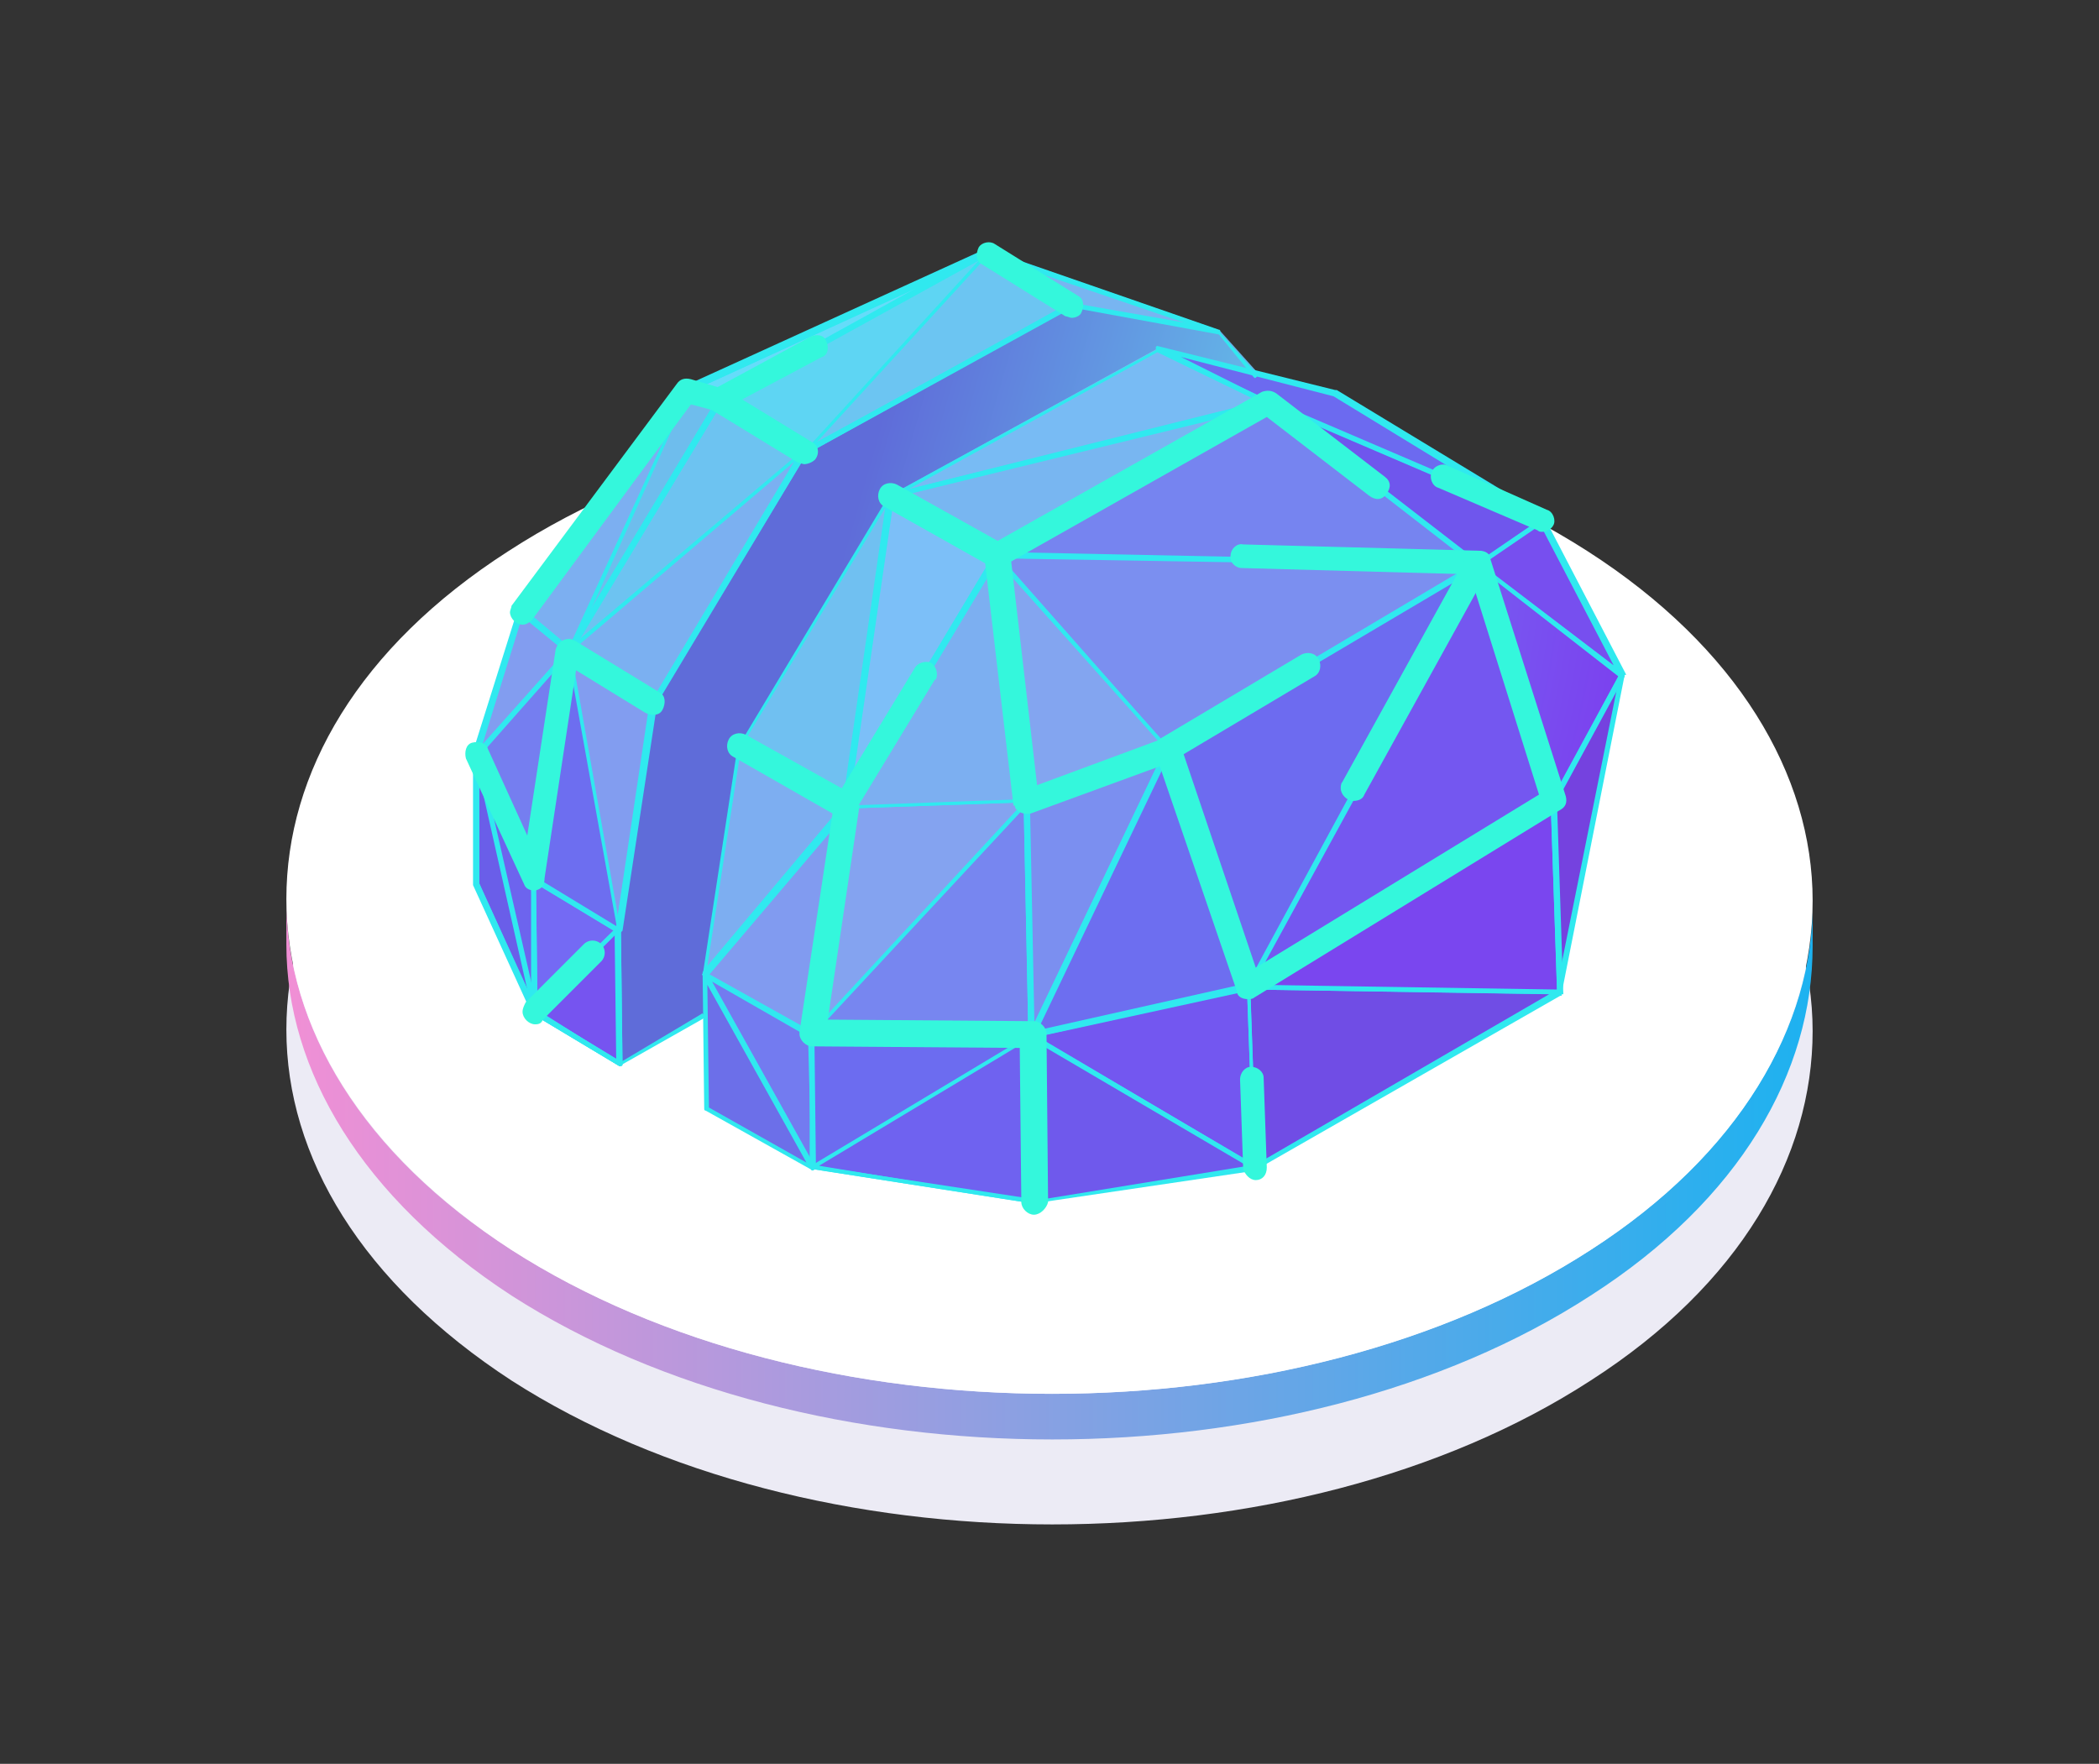 <?xml version="1.0" encoding="utf-8"?>
<!-- Generator: Adobe Illustrator 25.4.1, SVG Export Plug-In . SVG Version: 6.00 Build 0)  -->
<svg version="1.1" id="Layer_1" xmlns="http://www.w3.org/2000/svg" xmlns:xlink="http://www.w3.org/1999/xlink" x="0px" y="0px"
	 viewBox="0 0 133.4 112.1" style="enable-background:new 0 0 133.4 112.1;" xml:space="preserve">
<rect x="0" y="0" width="133.4" height="112.1" fill="#333333" stroke="none"/>
<style type="text/css">
	.st0{fill:#ECEBF5;}
	.st1{fill:url(#Path_21145_00000152225757959313275470000000463789373920263051_);}
	.st2{fill:#FFFFFF;}
	.st3{fill:url(#Path_21147_00000057138450153655105600000013897505404666573464_);}
	.st4{fill:#78B5F1;}
	.st5{fill:#6A5EE9;}
	.st6{fill:#829DF0;}
	.st7{fill:#7CAFF1;}
	.st8{fill:#65DCFA;}
	.st9{fill:#5ED5F3;}
	.st10{fill:#6DC3F1;}
	.st11{fill:#6D6EF0;}
	.st12{fill:#746AF4;}
	.st13{fill:#7654F0;}
	.st14{fill:#7BB0F1;}
	.st15{fill:#6CC5F2;}
	.st16{fill:#6EBDED;}
	.st17{fill:#757EF0;}
	.st18{fill:#6D64EE;}
	.st19{fill:#6F56ED;}
	.st20{fill:#737BF0;}
	.st21{fill:#6C6FE9;}
	.st22{fill:#819BF0;}
	.st23{fill:#70C0F1;}
	.st24{fill:#7CBFF8;}
	.st25{fill:#7DAEF1;}
	.st26{fill:#78B6F1;}
	.st27{fill:#78BBF4;}
	.st28{fill:#6C6AF0;}
	.st29{fill:#6C6CF0;}
	.st30{fill:#84A3F0;}
	.st31{fill:#83A5F0;}
	.st32{fill:#6D6BF0;}
	.st33{fill:#7457F0;}
	.st34{fill:#7B8FF0;}
	.st35{fill:#7684F0;}
	.st36{fill:url(#Path_21182_00000049189493288826643060000016381424211252688553_);}
	.st37{fill:#7542DF;}
	.st38{fill:#704DE5;}
	.st39{fill:#6F59EC;}
	.st40{fill:#7357F0;}
	.st41{fill:#7786F0;}
	.st42{fill:#6F62F0;}
	.st43{fill:#774FEF;}
	.st44{fill:#7A46EF;}
	.st45{fill:#30E9EF;}
	.st46{fill:#34F7DC;}
</style>
<g id="icon-nlp-ai" transform="translate(-354.963 -168.418)">
	<g id="Group_33045" transform="translate(354.963 182.951)">
		<path id="Path_21144" class="st0" d="M100.9,28.7c-19-12.2-49.8-12.2-68.6,0c-9.5,6.1-14.1,14.2-14.1,22.2
			C18.2,59,23,67,32.5,73.2c19,12.2,49.8,12.2,68.6,0c9.5-6.1,14.1-14.2,14.1-22.2S110.4,34.9,100.9,28.7z"/>
		
			<linearGradient id="Path_21145_00000088113966313141066100000002103093010524010147_" gradientUnits="userSpaceOnUse" x1="-758.136" y1="17.05" x2="-757.408" y2="17.05" gradientTransform="matrix(133.386 0 0 47.078 101143.203 -742.927)">
			<stop  offset="0" style="stop-color:#F28FD5"/>
			<stop  offset="1" style="stop-color:#1CB2F0"/>
		</linearGradient>
		<path id="Path_21145" style="fill:url(#Path_21145_00000088113966313141066100000002103093010524010147_);" d="M115.2,42.7
			c0.1,8-4.7,16.1-14.1,22.2c-18.9,12.2-49.6,12.2-68.6,0C23,58.8,18.2,50.7,18.2,42.7v2.8c0,8,4.8,16.1,14.3,22.3
			c19,12.2,49.8,12.2,68.6,0c9.5-6.1,14.1-14.2,14.1-22.2V42.7z"/>
		<path id="Path_21146" class="st2" d="M100.9,20.5c-19-12.2-49.8-12.2-68.6,0c-9.5,6.1-14.1,14.1-14.1,22.1
			c0,8.1,4.8,16.1,14.3,22.3c19,12.2,49.8,12.2,68.6,0c9.5-6.1,14.1-14.2,14.1-22.2S110.4,26.6,100.9,20.5z"/>
	</g>
	<g id="Group_33053" transform="translate(370.573 168.418)">
		<g id="Group_33048" transform="translate(1.067 1.066)">
			<g id="Group_33046">
				
					<linearGradient id="Path_21147_00000165948321890951575720000003429820069445923238_" gradientUnits="userSpaceOnUse" x1="-786.649" y1="11.778" x2="-787.099" y2="11.66" gradientTransform="matrix(77.898 0 0 70.915 61348.273 -785.998)">
					<stop  offset="0" style="stop-color:#67E5F1"/>
					<stop  offset="1" style="stop-color:#5F6CD9"/>
				</linearGradient>
				<path id="Path_21147" style="fill:url(#Path_21147_00000165948321890951575720000003429820069445923238_);" d="M46.1,15l14.8,5
					l9.5,10.6l-0.1,7.9l-47.5,28l-5.4-3.3l-3.7-8.1v-8.3l2.8-8.9L27,23.7L46.1,15z"/>
				<path id="Path_21148" class="st4" d="M60.8,20l-9.5-1.7l-17,9.3l-9.6,16l-2.2,14.4l0.1,8.5l-5.4-3.3l-0.1-8.4l2.2-14.4l9.6-16
					l17-9.4L60.8,20z"/>
				<path id="Path_21149" class="st5" d="M13.6,46.8l3.6,7.9l0.1,8.5l-3.7-8.1V46.8z"/>
				<path id="Path_21150" class="st6" d="M19.5,40.4l-2.2,14.4l-3.6-8l2.8-8.9L19.5,40.4z"/>
				<path id="Path_21151" class="st7" d="M29.1,24.4l-9.6,16l-3-2.5L27,23.7L29.1,24.4z"/>
				<path id="Path_21152" class="st8" d="M27,23.7l2,0.6l17-9.3L27,23.7z"/>
				<path id="Path_21153" class="st9" d="M46.1,15l5.3,3.3l-17,9.3l-5.4-3.3L46.1,15z"/>
				<path id="Path_21154" class="st10" d="M29.1,24.4l-9.6,16l5.4,3.3l9.6-16L29.1,24.4z"/>
				<path id="Path_21155" class="st11" d="M19.5,40.4l-2.2,14.4l5.4,3.3l2.2-14.4L19.5,40.4z"/>
				<path id="Path_21156" class="st12" d="M17.3,54.8l0.1,8.5l5.4,3.3l-0.1-8.5L17.3,54.8z"/>
				<path id="Path_21157" class="st13" d="M22.7,58.1l-5.3,5.2l5.4,3.3L22.7,58.1z"/>
				<path id="Path_21158" class="st6" d="M19.5,40.4l3.2,17.8l2.2-14.4L19.5,40.4z"/>
				<path id="Path_21159" class="st14" d="M34.4,27.7l-15,12.7l5.4,3.3L34.4,27.7z"/>
				<path id="Path_21160" class="st15" d="M46.1,15L34.4,27.7l17-9.3L46.1,15z"/>
				<path id="Path_21161" class="st16" d="M27,23.7l-7.6,16.7l9.6-16L27,23.7z"/>
				<path id="Path_21162" class="st17" d="M19.5,40.4l-5.8,6.5l3.6,7.9L19.5,40.4z"/>
				<path id="Path_21163" class="st18" d="M13.6,46.8l3.7,16.4l-0.1-8.4L13.6,46.8z"/>
			</g>
			<g id="Group_33047" transform="translate(19.892 8.435)">
				<path id="Path_21164" class="st7" d="M26.8,25.8l-9.6,16l11.5-0.4L26.8,25.8z"/>
				<path id="Path_21165" class="st19" d="M57.3,26.4l4.1-2.8L43.9,16L57.3,26.4z"/>
				<path id="Path_21166" class="st20" d="M15,56.2l0.1,8.5L8.2,52.4L15,56.2z"/>
				<path id="Path_21167" class="st21" d="M8.3,60.9l6.8,3.8L8.2,52.4L8.3,60.9z"/>
				<path id="Path_21168" class="st22" d="M17.2,41.8L8.2,52.4l6.8,3.8L17.2,41.8z"/>
				<path id="Path_21169" class="st23" d="M17.2,41.8L10.4,38L20,22L17.2,41.8z"/>
				<path id="Path_21170" class="st24" d="M17.2,41.8l9.6-16L20,22L17.2,41.8z"/>
				<path id="Path_21171" class="st25" d="M17.2,41.8L10.4,38L8.2,52.4L17.2,41.8z"/>
				<path id="Path_21172" class="st26" d="M26.8,25.8L20,22l24-6L26.8,25.8z"/>
				<path id="Path_21173" class="st27" d="M36.9,12.7L20,22l24-6L36.9,12.7z"/>
				<path id="Path_21174" class="st28" d="M44,16l-7.1-3.3l11.3,2.8l13.2,8L44,16z"/>
				<path id="Path_21175" class="st29" d="M28.9,56.3l0.1,10.6l-14-2.2L15,56.2L28.9,56.3z"/>
				<path id="Path_21176" class="st30" d="M28.7,41.4l0.3,14.8l-14-0.1l2.2-14.4L28.7,41.4z"/>
				<path id="Path_21177" class="st31" d="M37.7,38.2l-9,3.3l-1.9-15.7L37.7,38.2z"/>
				<path id="Path_21178" class="st32" d="M42.8,53.2l14.6-26.8L37.7,38.2L42.8,53.2z"/>
				<path id="Path_21179" class="st33" d="M42.8,53.2l14.6-26.8l4.8,15.1L42.8,53.2z"/>
				<path id="Path_21180" class="st34" d="M57.3,26.4l-30.6-0.6l10.9,12.3L57.3,26.4z"/>
				<path id="Path_21181" class="st35" d="M57.3,26.4l-30.6-0.6L44,16L57.3,26.4z"/>
				
					<radialGradient id="Path_21182_00000167358441115132655650000018188831314304277140_" cx="-805.427" cy="37.764" r="4.253" gradientTransform="matrix(15.07 0 0 15.067 12147.621 -545.443)" gradientUnits="userSpaceOnUse">
					<stop  offset="0" style="stop-color:#64CEF2"/>
					<stop  offset="1" style="stop-color:#7E31EF"/>
				</radialGradient>
				<path id="Path_21182" style="fill:url(#Path_21182_00000167358441115132655650000018188831314304277140_);" d="M66.5,33.4
					l-9.2-7l4.8,15.1L66.5,33.4z"/>
				<path id="Path_21183" class="st37" d="M62.5,53.6l4-20.2l-4.4,8.1L62.5,53.6z"/>
				<path id="Path_21184" class="st38" d="M62.5,53.6l-11.1-0.2l-8.7-0.1l0.4,11.5L62.5,53.6z"/>
				<path id="Path_21185" class="st39" d="M43.2,64.7l-14.3-8.4l0.1,10.6L43.2,64.7z"/>
				<path id="Path_21186" class="st40" d="M43.2,64.7l-14.3-8.4l13.8-3.1L43.2,64.7z"/>
				<path id="Path_21187" class="st11" d="M28.9,56.3l8.7-18.2l5.1,15.1L28.9,56.3z"/>
				<path id="Path_21188" class="st34" d="M28.9,56.3l8.7-18.2l-9,3.3L28.9,56.3z"/>
				<path id="Path_21189" class="st41" d="M28.7,41.4L15,56.2l14,0.1L28.7,41.4z"/>
				<path id="Path_21190" class="st42" d="M28.9,56.3L15,64.7l14,2.2L28.9,56.3z"/>
				<path id="Path_21191" class="st43" d="M61.5,23.5l-4.1,2.8l9.2,7L61.5,23.5z"/>
				<path id="Path_21192" class="st44" d="M62.5,53.6l-19.7-0.4l19.4-11.8L62.5,53.6z"/>
			</g>
		</g>
		<g id="Group_33052" transform="translate(0 0)">
			<g id="Group_33049" transform="translate(0.853 0.853)">
				<path id="Path_21193" class="st45" d="M22.9,66.9L22.9,66.9l-5.5-3.3l-0.1-0.1l-3.7-8.1v-0.1V47c0,0,0,0,0-0.1l2.8-8.9
					c0,0,0,0,0-0.1l10.5-14.1c0,0,0-0.1,0.1-0.1l19.1-8.7c0,0,0.1,0,0.1,0l14.7,5.1c0,0,0.1,0,0.1,0.1l2.4,2.7
					c0.1,0.1,0.1,0.1,0,0.2c-0.1,0.1-0.1,0.1-0.2,0L61,20.4l-14.7-5l-19,8.7l-10.5,14L14,47.1v8.2l3.7,8.1l5.2,3.3l5.2-3.1
					c0.1-0.1,0.1,0,0.2,0.1s0,0.1-0.1,0.2L22.9,66.9C23,66.9,23,66.9,22.9,66.9z"/>
				<path id="Path_21194" class="st45" d="M22.9,66.9L22.9,66.9l-5.5-3.3c-0.1,0-0.1-0.1-0.1-0.1L17.3,55l0,0l2.2-14.5l0,0l9.6-16
					c0,0,0-0.1,0.1-0.1l17-9.4c0.1,0,0.1,0,0.1,0l14.7,5.1c0.1,0,0.1,0.1,0.1,0.2c0,0.1-0.1,0.1-0.1,0.1l-9.3-1.7L34.8,28l-9.6,15.9
					L23,58.3l0.1,8.5C23.1,66.9,23,66.9,22.9,66.9L22.9,66.9L22.9,66.9z M17.7,63.4l5.1,3.1l-0.1-8.2l0,0l2.2-14.4v-0.1l9.6-16
					c0,0,0-0.1,0.1-0.1l17-9.3h0.1l7.4,1.3l-12.7-4.4l-16.9,9.3l-9.6,15.9L17.6,55L17.7,63.4z"/>
				<path id="Path_21195" class="st45" d="M17.5,63.7c-0.1,0-0.1,0-0.1-0.1l-3.7-8.2v-0.1V47c0-0.1,0.1-0.1,0.1-0.1
					c0.1,0,0.1,0,0.1,0.1l3.6,7.9v0.1l0.1,8.5C17.8,63.6,17.7,63.6,17.5,63.7C17.6,63.7,17.6,63.7,17.5,63.7z M14,55.3l3.4,7.5
					L17.3,55L14,47.7C14,47.7,14,55.3,14,55.3z"/>
				<path id="Path_21196" class="st45" d="M17.5,55.1c-0.1,0-0.1,0-0.1-0.1l-3.6-8c0,0,0-0.1,0-0.1l2.8-8.9c0-0.1,0.1-0.1,0.2-0.1
					h0.1l3,2.5c0.1,0,0.1,0.1,0.1,0.1l-2.2,14.4C17.6,55.1,17.5,55.1,17.5,55.1L17.5,55.1z M14,47l3.4,7.4l2.1-13.8l-2.8-2.3L14,47z
					"/>
				<path id="Path_21197" class="st45" d="M19.7,40.7C19.6,40.7,19.6,40.7,19.7,40.7l-3.1-2.5c-0.1-0.1-0.1-0.1,0-0.2l10.5-14.1
					c0.1-0.1,0.1-0.1,0.1-0.1l2,0.6c0.1,0,0.1,0.1,0.1,0.2l0,0l-9.6,16C19.8,40.7,19.7,40.7,19.7,40.7L19.7,40.7z M16.9,38l2.8,2.3
					L29,24.7l-1.7-0.5L16.9,38z"/>
				<path id="Path_21198" class="st45" d="M29.3,24.7L29.3,24.7l-2.1-0.7c-0.1,0-0.1-0.1-0.1-0.2c0-0.1,0.1-0.1,0.1-0.1l19.1-8.7
					c0.1,0,0.2,0,0.2,0.1c0.1,0.1,0,0.1-0.1,0.2L29.3,24.7C29.3,24.7,29.3,24.7,29.3,24.7z M27.7,23.9l1.6,0.5l13.2-7.3L27.7,23.9z"
					/>
				<path id="Path_21199" class="st45" d="M34.6,28.1L34.6,28.1l-5.5-3.3c-0.1-0.1-0.1-0.1-0.1-0.2c0,0,0-0.1,0.1-0.1l17-9.4
					c0.1,0,0.1,0,0.1,0l5.3,3.3c0.1,0.1,0.1,0.1,0.1,0.2c0,0,0,0.1-0.1,0.1L34.6,28.1C34.7,28,34.7,28.1,34.6,28.1z M29.6,24.6
					l5.1,3.1l16.6-9.2l-5-3.1L29.6,24.6z"/>
				<path id="Path_21200" class="st45" d="M25,44L25,44l-5.5-3.3c-0.1,0-0.1-0.1,0-0.1l9.6-16l0.1-0.1c0.1,0,0.1,0,0.1,0l5.4,3.3
					c0.1,0.1,0.1,0.1,0.1,0.2l-9.6,16C25.2,44,25.1,44,25,44C25.1,44,25,44,25,44z M19.9,40.5l5.1,3.1l9.5-15.7l-5.1-3.1L19.9,40.5z
					"/>
				<path id="Path_21201" class="st45" d="M22.9,58.5L22.9,58.5l-5.5-3.3c-0.1-0.1-0.1-0.1-0.1-0.2l2.2-14.4c0-0.1,0.1-0.1,0.1-0.1
					h0.1l5.4,3.3c0.1,0,0.1,0.1,0.1,0.1L23,58.3C23,58.3,22.9,58.4,22.9,58.5C22.9,58.5,22.9,58.5,22.9,58.5z M17.6,54.9l5.1,3.1
					l2.2-14.1l-5.1-3.1L17.6,54.9z"/>
				<path id="Path_21202" class="st45" d="M22.9,66.9L22.9,66.9l-5.5-3.3c-0.1,0-0.1-0.1-0.1-0.1L17.3,55c0-0.1,0.1-0.1,0.1-0.1h0.1
					l5.4,3.3c0.1,0,0.1,0.1,0.1,0.1l0.1,8.5C23.1,66.9,23,66.9,22.9,66.9L22.9,66.9z M17.7,63.4l5.1,3.1l-0.1-8.1l-5.1-3.1
					L17.7,63.4z"/>
				<path id="Path_21203" class="st45" d="M22.9,66.9L22.9,66.9l-5.5-3.3c-0.1-0.1-0.1-0.1-0.1-0.2l0,0l5.3-5.2
					c0.1-0.1,0.1-0.1,0.2,0l0.1,0.1l0.1,8.5C23.1,66.9,23,66.9,22.9,66.9L22.9,66.9L22.9,66.9z M17.8,63.4l4.9,3.1l-0.1-7.9
					L17.8,63.4z"/>
				<path id="Path_21204" class="st45" d="M22.9,58.5c-0.1,0-0.1-0.1-0.1-0.1l-3.2-17.8c0-0.1,0.1-0.1,0.1-0.1c0.1,0,0.1,0,0.1,0
					l5.4,3.3c0.1,0,0.1,0.1,0.1,0.1l-2.2,14.4C23,58.4,22.9,58.5,22.9,58.5L22.9,58.5z M19.9,40.9l2.9,16.4l2-13.4L19.9,40.9z"/>
				<path id="Path_21205" class="st45" d="M25,44L25,44l-5.5-3.3c-0.1,0-0.1-0.1,0-0.1c0,0,0,0,0-0.1l15-12.7c0.1-0.1,0.1-0.1,0.2,0
					c0.1,0.1,0.1,0.1,0,0.2l-9.6,16C25.2,44,25.1,44,25,44C25.1,44,25,44,25,44z M19.9,40.5l5.1,3.1l9-15.1L19.9,40.5z"/>
				<path id="Path_21206" class="st45" d="M34.6,28.1c-0.1,0-0.1-0.1-0.1-0.1s0-0.1,0.1-0.1l11.6-12.7c0-0.1,0.1-0.1,0.1-0.1
					l5.3,3.3c0.1,0.1,0.1,0.1,0.1,0.2c0,0,0,0.1-0.1,0.1L34.6,28.1C34.7,28,34.7,28.1,34.6,28.1z M46.3,15.4L35.4,27.3l15.9-8.7
					L46.3,15.4z"/>
				<path id="Path_21207" class="st45" d="M19.7,40.7c-0.1,0-0.1-0.1-0.1-0.1c0-0.1,0-0.1,0-0.1l7.6-16.6c0-0.1,0.1-0.1,0.2-0.1
					l2,0.6c0.1,0,0.1,0.1,0.1,0.2l0,0l-9.6,16C19.8,40.7,19.7,40.7,19.7,40.7z M27.3,24.1l-6.3,14L29,24.7L27.3,24.1z"/>
				<path id="Path_21208" class="st45" d="M17.5,55.1c-0.1,0-0.1,0-0.1-0.1l-3.6-8c0-0.1,0-0.1,0-0.1l5.8-6.5c0.1-0.1,0.1-0.1,0.2,0
					c0.1,0,0.1,0.1,0.1,0.1L17.6,55C17.6,55.1,17.5,55.1,17.5,55.1L17.5,55.1z M14.1,47.1l3.3,7.4l2-13.4L14.1,47.1z"/>
				<path id="Path_21209" class="st45" d="M17.5,63.7c-0.1,0-0.1-0.1-0.1-0.1l-3.7-16.4c0-0.1,0.1-0.1,0.1-0.2c0.1,0,0.1,0,0.1,0.1
					l3.6,7.9v0.1l0.1,8.5C17.8,63.6,17.7,63.7,17.5,63.7L17.5,63.7z M14.3,48.4L17.4,62L17.3,55L14.3,48.4z"/>
			</g>
			<g id="Group_33050" transform="translate(20.746 9.288)">
				<path id="Path_21210" class="st45" d="M17.4,42.1c-0.1,0-0.1-0.1-0.1-0.1v-0.1l9.6-16c0.1-0.1,0.1-0.1,0.2-0.1
					c0.1,0,0.1,0.1,0.1,0.1L29,41.6c0,0.1-0.1,0.1-0.1,0.1l0,0L17.4,42.1L17.4,42.1z M26.9,26.5l-9.2,15.4l11.1-0.4L26.9,26.5z"/>
				<path id="Path_21211" class="st45" d="M57.6,26.7L57.6,26.7L44.1,16.4c-0.1-0.1-0.1-0.1,0-0.2s0.1-0.1,0.2-0.1l17.5,7.5
					c0.1,0,0.1,0.1,0.1,0.2c0,0,0,0.1-0.1,0.1l-4.1,2.8C57.6,26.7,57.6,26.7,57.6,26.7z M45.3,16.9l12.3,9.5l3.8-2.6L45.3,16.9z"/>
				<path id="Path_21212" class="st45" d="M15.3,65.1c-0.1,0-0.1,0-0.1-0.1L8.3,52.7c-0.1-0.1,0-0.1,0.1-0.2c0.1,0,0.1,0,0.1,0
					l6.8,3.8c0.1,0,0.1,0.1,0.1,0.1l0.1,8.5C15.4,65,15.4,65.1,15.3,65.1L15.3,65.1z M8.9,53.1l6.3,11.3L15,56.6L8.9,53.1z"/>
				<path id="Path_21213" class="st45" d="M15.3,65.1L15.3,65.1l-6.8-3.8c-0.1,0-0.1-0.1-0.1-0.1l-0.1-8.5c0-0.1,0.1-0.1,0.1-0.1
					s0.1,0,0.1,0.1l6.8,12.3C15.5,64.9,15.4,65,15.3,65.1C15.3,65.1,15.3,65.1,15.3,65.1L15.3,65.1z M8.7,61.1l6.2,3.5L8.6,53.3
					L8.7,61.1z"/>
				<path id="Path_21214" class="st45" d="M15.2,56.6L15.2,56.6l-6.8-3.9c-0.1,0-0.1-0.1-0.1-0.2l0,0l8.9-10.6
					c0.1-0.1,0.1-0.1,0.2,0c0.1,0,0.1,0.1,0.1,0.1l-2.2,14.4C15.3,56.5,15.3,56.6,15.2,56.6L15.2,56.6z M8.6,52.6l6.4,3.6l2.1-13.7
					L8.6,52.6z"/>
				<path id="Path_21215" class="st45" d="M17.4,42.1L17.4,42.1l-6.8-3.8c-0.1-0.1-0.1-0.1,0-0.2l0,0l9.6-16
					c0.1-0.1,0.1-0.1,0.2-0.1s0.1,0.1,0.1,0.1L17.6,42C17.5,42.1,17.5,42.1,17.4,42.1C17.4,42.1,17.4,42.1,17.4,42.1z M10.8,38.1
					l6.4,3.6L19.9,23L10.8,38.1z"/>
				<path id="Path_21216" class="st45" d="M17.4,42.1c-0.1,0-0.1-0.1-0.1-0.1l0,0l2.8-19.8c0-0.1,0.1-0.1,0.1-0.1h0.1l6.8,3.8
					c0.1,0.1,0.1,0.1,0.1,0.2l0,0l-9.6,16C17.4,42.1,17.4,42.1,17.4,42.1z M20.3,22.5l-2.7,18.8l9.1-15.2L20.3,22.5z"/>
				<path id="Path_21217" class="st45" d="M8.4,52.8L8.4,52.8c-0.1,0-0.1-0.1-0.1-0.1l2.2-14.4c0-0.1,0.1-0.1,0.1-0.1h0.1l6.8,3.8
					c0.1,0.1,0.1,0.1,0.1,0.2l0,0L8.6,52.8C8.5,52.8,8.5,52.8,8.4,52.8z M10.7,38.5L8.6,52.1l8.4-10L10.7,38.5z"/>
				<path id="Path_21218" class="st45" d="M27,26.2C27,26.2,26.9,26.1,27,26.2l-6.8-3.8c-0.1-0.1-0.1-0.1-0.1-0.2s0.1-0.1,0.1-0.1
					l24-6c0.1,0,0.1,0,0.2,0.1c0,0.1,0,0.1-0.1,0.1L27,26.2L27,26.2z M20.6,22.3l6.3,3.6l16.2-9.2L20.6,22.3z"/>
				<path id="Path_21219" class="st45" d="M20.2,22.4c-0.1,0-0.1-0.1-0.1-0.1s0-0.1,0.1-0.1l17-9.3c0.1,0,0.1,0,0.1,0l7.1,3.3
					c0.1,0,0.1,0.1,0.1,0.2c0,0.1-0.1,0.1-0.1,0.1L20.2,22.4C20.3,22.4,20.3,22.4,20.2,22.4z M37.2,13.1l-15.8,8.7l22.4-5.5
					L37.2,13.1z"/>
				<path id="Path_21220" class="st45" d="M61.7,23.9C61.7,23.9,61.6,23.9,61.7,23.9l-17.5-7.5l0,0L37.2,13c-0.1,0-0.1-0.1-0.1-0.2
					c0-0.1,0.1-0.1,0.1-0.1l11.3,2.8c0,0,0,0,0.1,0l13.2,8c0.1,0.1,0.1,0.1,0.1,0.2C61.8,23.9,61.7,23.9,61.7,23.9L61.7,23.9z
					 M44.3,16.2l15.4,6.6l-11.3-6.9l-9.7-2.5L44.3,16.2z"/>
				<path id="Path_21221" class="st45" d="M29.3,67.2L29.3,67.2l-14.1-2.2c-0.1,0-0.1-0.1-0.1-0.1v-8.4c0-0.1,0.1-0.1,0.1-0.1l0,0
					l0,0l14,0.1c0.1,0,0.1,0.1,0.1,0.1l0.1,10.6C29.5,67.2,29.4,67.2,29.3,67.2L29.3,67.2L29.3,67.2z M15.4,64.8l13.8,2.1L29,56.6
					l-13.7,0L15.4,64.8z"/>
				<path id="Path_21222" class="st45" d="M29.1,56.7L29.1,56.7l-14-0.1c-0.1,0-0.1-0.1-0.1-0.1l0,0l2.2-14.4c0-0.1,0.1-0.1,0.1-0.1
					l11.5-0.4c0.1,0,0.1,0,0.1,0.1l0.1,0.1l0.3,14.8C29.4,56.6,29.3,56.7,29.1,56.7L29.1,56.7L29.1,56.7z M15.3,56.3L29,56.3
					l-0.3-14.6l-11.2,0.4L15.3,56.3z"/>
				<path id="Path_21223" class="st45" d="M28.9,41.9c-0.1,0-0.1-0.1-0.1-0.1l-1.9-15.6c0-0.1,0.1-0.1,0.1-0.1s0.1,0,0.1,0.1
					L38,38.3c0.1,0.1,0.1,0.1,0,0.2c0,0,0,0-0.1,0L28.9,41.9C28.9,41.8,28.9,41.9,28.9,41.9z M27.2,26.5L29,41.4l8.6-3.2L27.2,26.5z
					"/>
				<path id="Path_21224" class="st45" d="M43,53.6L43,53.6c-0.1,0-0.1-0.1-0.1-0.1l-5.1-15.1c0-0.1,0-0.1,0.1-0.2l19.7-11.7
					c0.1-0.1,0.1,0,0.2,0.1c0,0.1,0,0.1,0,0.1L43.1,53.6C43.1,53.6,43,53.6,43,53.6z M38,38.4L43,53.1l14.1-26L38,38.4z"/>
				<path id="Path_21225" class="st45" d="M43,53.6c-0.1,0-0.1-0.1-0.1-0.1v-0.1l14.6-26.8c0-0.1,0.1-0.1,0.1-0.1s0.1,0.1,0.1,0.1
					l4.8,15.1c0,0.1,0,0.1-0.1,0.1L43,53.6C43,53.6,43,53.6,43,53.6z M57.5,27l-14.1,26l18.8-11.4L57.5,27z"/>
				<path id="Path_21226" class="st45" d="M37.9,38.5c-0.1,0-0.1,0-0.1-0.1L26.8,26.1c-0.1-0.1-0.1-0.1,0-0.1c0-0.1,0.1-0.1,0.1-0.1
					l30.6,0.6c0.1,0,0.1,0.1,0.1,0.1s0,0.1-0.1,0.1L37.9,38.5L37.9,38.5z M27.3,26.2l10.5,11.9L57,26.7L27.3,26.2z"/>
				<path id="Path_21227" class="st45" d="M57.6,26.7L57.6,26.7L27,26.1c-0.1,0-0.1-0.1-0.1-0.1s0-0.1,0.1-0.1l17.2-9.7
					c0.1,0,0.1,0,0.1,0l13.3,10.3C57.7,26.6,57.7,26.6,57.6,26.7C57.7,26.7,57.6,26.7,57.6,26.7L57.6,26.7z M27.5,25.8l29.5,0.6
					l-12.9-10L27.5,25.8z"/>
				<path id="Path_21228" class="st45" d="M62.3,41.9L62.3,41.9c-0.1,0-0.1-0.1-0.1-0.1l-4.8-15.1c0-0.1,0-0.1,0.1-0.2
					c0.1,0,0.1,0,0.1,0l9.2,7c0.1,0.1,0.1,0.1,0.1,0.2l-4.4,8.1C62.5,41.8,62.4,41.9,62.3,41.9z M57.9,27l4.5,14.3l4.1-7.6L57.9,27z
					"/>
				<path id="Path_21229" class="st45" d="M62.7,53.9L62.7,53.9c-0.1,0-0.1-0.1-0.1-0.1l-0.4-12.1v-0.1l4.4-8.1
					c0-0.1,0.1-0.1,0.2-0.1c0.1,0,0.1,0.1,0.1,0.2l-4,20.2C62.8,53.9,62.8,53.9,62.7,53.9z M62.5,41.7l0.3,10.7l3.6-17.9L62.5,41.7z
					"/>
				<path id="Path_21230" class="st45" d="M43.4,65.1c-0.1,0-0.1-0.1-0.1-0.1l-0.4-11.4c0-0.1,0-0.1,0.1-0.1c0,0,0.1-0.1,0.1-0.1
					l19.7,0.4c0.1,0,0.1,0.1,0.1,0.1c0,0.1,0,0.1-0.1,0.1L43.4,65.1L43.4,65.1z M43.1,53.6l0.4,11.1l18.6-10.8L43.1,53.6z"/>
				<path id="Path_21231" class="st45" d="M29.3,67.2c-0.1,0-0.1-0.1-0.1-0.1L29,56.5c0-0.1,0.1-0.1,0.1-0.1h0.1l14.3,8.4
					c0.1,0.1,0.1,0.1,0.1,0.2c0,0.1-0.1,0.1-0.1,0.1L29.3,67.2L29.3,67.2z M29.4,56.8L29.5,67L43,64.8L29.4,56.8z"/>
				<path id="Path_21232" class="st45" d="M43.4,65.1L43.4,65.1l-14.3-8.4C29,56.6,29,56.5,29,56.4s0.1-0.1,0.1-0.1l13.8-3.1
					c0.1,0,0.1,0,0.1,0c0,0,0.1,0.1,0.1,0.1l0.4,11.5C43.6,65,43.6,65,43.4,65.1C43.5,65.1,43.4,65.1,43.4,65.1z M29.6,56.6
					l13.7,8.1l-0.4-11L29.6,56.6z"/>
				<path id="Path_21233" class="st45" d="M29.1,56.7c-0.1,0-0.1-0.1-0.1-0.1v-0.1l8.7-18.2c0.1-0.1,0.1-0.1,0.2-0.1
					c0.1,0,0.1,0.1,0.1,0.1L43,53.4c0,0.1,0,0.1-0.1,0.2l0,0L29.1,56.7C29.2,56.7,29.2,56.7,29.1,56.7z M37.8,38.7l-8.4,17.6l13.3-3
					L37.8,38.7z"/>
				<path id="Path_21234" class="st45" d="M29.1,56.7L29.1,56.7c-0.1,0-0.1-0.1-0.1-0.1l-0.3-14.8c0-0.1,0.1-0.1,0.1-0.1l9-3.3
					c0.1,0,0.1,0,0.2,0.1c0,0.1,0,0.1,0,0.1l-8.7,18.2C29.3,56.6,29.2,56.7,29.1,56.7z M29,41.8l0.3,14.1l8.2-17.2L29,41.8z"/>
				<path id="Path_21235" class="st45" d="M29.1,56.7L29.1,56.7l-14-0.1c-0.1,0-0.1-0.1-0.1-0.1c0-0.1,0-0.1,0.1-0.1l13.7-14.8
					c0.1-0.1,0.1-0.1,0.2,0c0,0,0.1,0.1,0.1,0.1l0.3,14.8C29.4,56.6,29.3,56.7,29.1,56.7L29.1,56.7L29.1,56.7z M15.5,56.3l13.5,0.1
					L28.8,42L15.5,56.3z"/>
				<path id="Path_21236" class="st45" d="M29.3,67.2L29.3,67.2l-14.1-2.2c-0.1,0-0.1-0.1-0.1-0.1c0-0.1,0-0.1,0.1-0.1l14-8.4
					c0.1-0.1,0.1,0,0.2,0.1v0.1l0.1,10.6C29.5,67.2,29.4,67.2,29.3,67.2L29.3,67.2L29.3,67.2z M15.7,64.8L29.1,67L29,56.8L15.7,64.8
					z"/>
				<path id="Path_21237" class="st45" d="M66.8,33.7L66.8,33.7l-9.2-7c-0.1-0.1-0.1-0.1,0-0.2l0,0l4.1-2.8c0.1-0.1,0.1,0,0.2,0.1
					l0,0l5.1,9.8C66.9,33.6,66.9,33.6,66.8,33.7L66.8,33.7L66.8,33.7z M57.8,26.6l8.4,6.4l-4.7-9L57.8,26.6z"/>
				<path id="Path_21238" class="st45" d="M62.7,53.9L62.7,53.9L43,53.6c-0.1,0-0.1-0.1-0.1-0.1c0-0.1,0-0.1,0.1-0.1l19.4-11.8
					c0.1-0.1,0.1,0,0.2,0.1v0.1l0.4,12.1C62.9,53.9,62.8,53.9,62.7,53.9C62.8,53.9,62.7,53.9,62.7,53.9L62.7,53.9z M43.5,53.3
					l19.1,0.3l-0.4-11.7L43.5,53.3z"/>
			</g>
			<g id="Group_33051">
				<path id="Path_21239" class="st46" d="M63.7,63.5c-0.4,0-0.7-0.2-0.7-0.5l-4.9-14.3l-8.2,3c-0.4,0.1-0.9-0.1-1-0.4
					c0-0.1,0-0.1-0.1-0.1L47,35.8l-6.4-3.6c-0.4-0.2-0.5-0.7-0.3-1.1c0.2-0.4,0.7-0.5,1.1-0.3l6.8,3.8c0.2,0.1,0.4,0.4,0.4,0.6
					l1.7,14.7l8.1-3c0.4-0.1,0.9,0.1,1,0.4l0,0l4.8,14.2l18-11l-4.4-14l-14.5-0.4c-0.4,0-0.8-0.4-0.7-0.8c0-0.4,0.4-0.8,0.8-0.7
					l15,0.4c0.4,0,0.7,0.2,0.7,0.5l4.8,15.1c0.1,0.4,0,0.7-0.4,0.9L64.1,63.4C64,63.5,63.8,63.5,63.7,63.5z"/>
				<path id="Path_21240" class="st46" d="M50.1,77.2c-0.4,0-0.8-0.4-0.8-0.8l-0.1-9.8l-13.2-0.1c-0.4,0-0.8-0.4-0.8-0.8
					c0-0.1,0-0.1,0-0.1l2.1-13.9l-6.3-3.6c-0.4-0.2-0.5-0.7-0.3-1.1c0.2-0.4,0.7-0.5,1.1-0.3l0,0l6.8,3.8c0.3,0.1,0.4,0.5,0.4,0.8
					l-2,13.5l13.1,0.1c0.4,0,0.8,0.4,0.8,0.8l0.1,10.7C50.9,76.8,50.5,77.2,50.1,77.2L50.1,77.2L50.1,77.2z"/>
				<path id="Path_21241" class="st46" d="M47.8,36.1c-0.4,0-0.8-0.4-0.8-0.8c0-0.3,0.1-0.6,0.4-0.7l17.2-9.7
					c0.3-0.1,0.6-0.1,0.9,0.1l6.9,5.3c0.4,0.3,0.4,0.7,0.1,1.1s-0.7,0.4-1.1,0.1l-6.5-5L48.1,36C48,36,47.8,36.1,47.8,36.1z"/>
				<path id="Path_21242" class="st46" d="M38.1,52.1c-0.4,0-0.8-0.4-0.8-0.8c0-0.1,0.1-0.3,0.1-0.4l5.1-8.4c0.2-0.4,0.7-0.5,1-0.4
					c0.4,0.2,0.5,0.7,0.4,1c0,0,0,0.1-0.1,0.1l-5.1,8.4C38.7,52,38.4,52.1,38.1,52.1z"/>
				<path id="Path_21243" class="st46" d="M58.6,48.4c-0.4,0-0.8-0.4-0.8-0.8c0-0.3,0.1-0.5,0.4-0.7l8.9-5.3
					c0.4-0.2,0.9-0.1,1.1,0.3c0.2,0.4,0.1,0.9-0.3,1.1l0,0L59,48.3C58.9,48.4,58.7,48.4,58.6,48.4z"/>
				<path id="Path_21244" class="st46" d="M70.4,50.9c-0.4,0-0.8-0.4-0.8-0.8c0-0.1,0-0.3,0.1-0.4l7.9-14.3c0.2-0.4,0.7-0.5,1.1-0.3
					c0.4,0.2,0.5,0.7,0.3,1.1l-7.9,14.3C71,50.8,70.7,50.9,70.4,50.9z"/>
				<path id="Path_21245" class="st46" d="M82.4,33.8c-0.1,0-0.2,0-0.3-0.1L75.8,31c-0.4-0.1-0.6-0.7-0.4-1c0.1-0.4,0.7-0.6,1-0.4
					l6.3,2.8c0.4,0.1,0.6,0.7,0.4,1C83,33.6,82.7,33.8,82.4,33.8L82.4,33.8z"/>
				<path id="Path_21246" class="st46" d="M64.2,75c-0.4,0-0.7-0.4-0.8-0.7l-0.2-5.7c0-0.4,0.3-0.8,0.7-0.8s0.8,0.3,0.8,0.7l0,0
					l0.2,5.7C64.9,74.7,64.6,75,64.2,75L64.2,75L64.2,75z"/>
				<path id="Path_21247" class="st46" d="M18.4,56.6c-0.3,0-0.6-0.1-0.7-0.4L14,48.2c-0.1-0.4,0-0.9,0.4-1c0.4-0.1,0.9,0,1,0.4
					l2.5,5.5l1.8-11.8c0.1-0.4,0.4-0.7,0.9-0.7c0.1,0,0.2,0.1,0.3,0.1l5.4,3.3c0.4,0.2,0.4,0.7,0.2,1.1c-0.2,0.4-0.7,0.4-1.1,0.2
					l-4.4-2.7l-2,13.2C19,56.3,18.8,56.5,18.4,56.6C18.4,56.6,18.4,56.6,18.4,56.6z"/>
				<path id="Path_21248" class="st46" d="M35.5,29.5c-0.1,0-0.3-0.1-0.4-0.1l-5.4-3.3c-0.4-0.2-0.5-0.7-0.2-1.1
					c0.3-0.4,0.7-0.5,1.1-0.2l5.4,3.3c0.4,0.2,0.5,0.7,0.2,1.1C36,29.4,35.7,29.5,35.5,29.5L35.5,29.5z"/>
				<path id="Path_21249" class="st46" d="M52.5,20.2c-0.1,0-0.3-0.1-0.4-0.1l-5.3-3.3c-0.4-0.2-0.4-0.7-0.2-1.1
					c0.2-0.3,0.7-0.4,1-0.2l5.3,3.3c0.4,0.2,0.4,0.7,0.2,1.1C53,20.1,52.7,20.2,52.5,20.2L52.5,20.2z"/>
				<path id="Path_21250" class="st46" d="M17.6,39.7c-0.4,0-0.8-0.4-0.8-0.8c0-0.1,0.1-0.3,0.1-0.4l10.5-14.1
					c0.2-0.3,0.5-0.4,0.9-0.3l1.7,0.5l5.9-3.2c0.4-0.2,0.9-0.1,1,0.3c0.2,0.4,0.1,0.9-0.3,1l-6.2,3.3c-0.2,0.1-0.4,0.1-0.6,0.1
					l-1.5-0.4L18.2,39.4C18,39.6,17.8,39.7,17.6,39.7z"/>
				<path id="Path_21251" class="st46" d="M18.4,65.1c-0.4,0-0.8-0.4-0.8-0.8c0-0.2,0.1-0.4,0.2-0.6l3.7-3.7c0.3-0.3,0.8-0.3,1.1,0
					c0.3,0.3,0.3,0.8,0,1.1l0,0l-3.7,3.7C18.8,65,18.7,65.1,18.4,65.1z"/>
			</g>
		</g>
	</g>
</g>
</svg>
